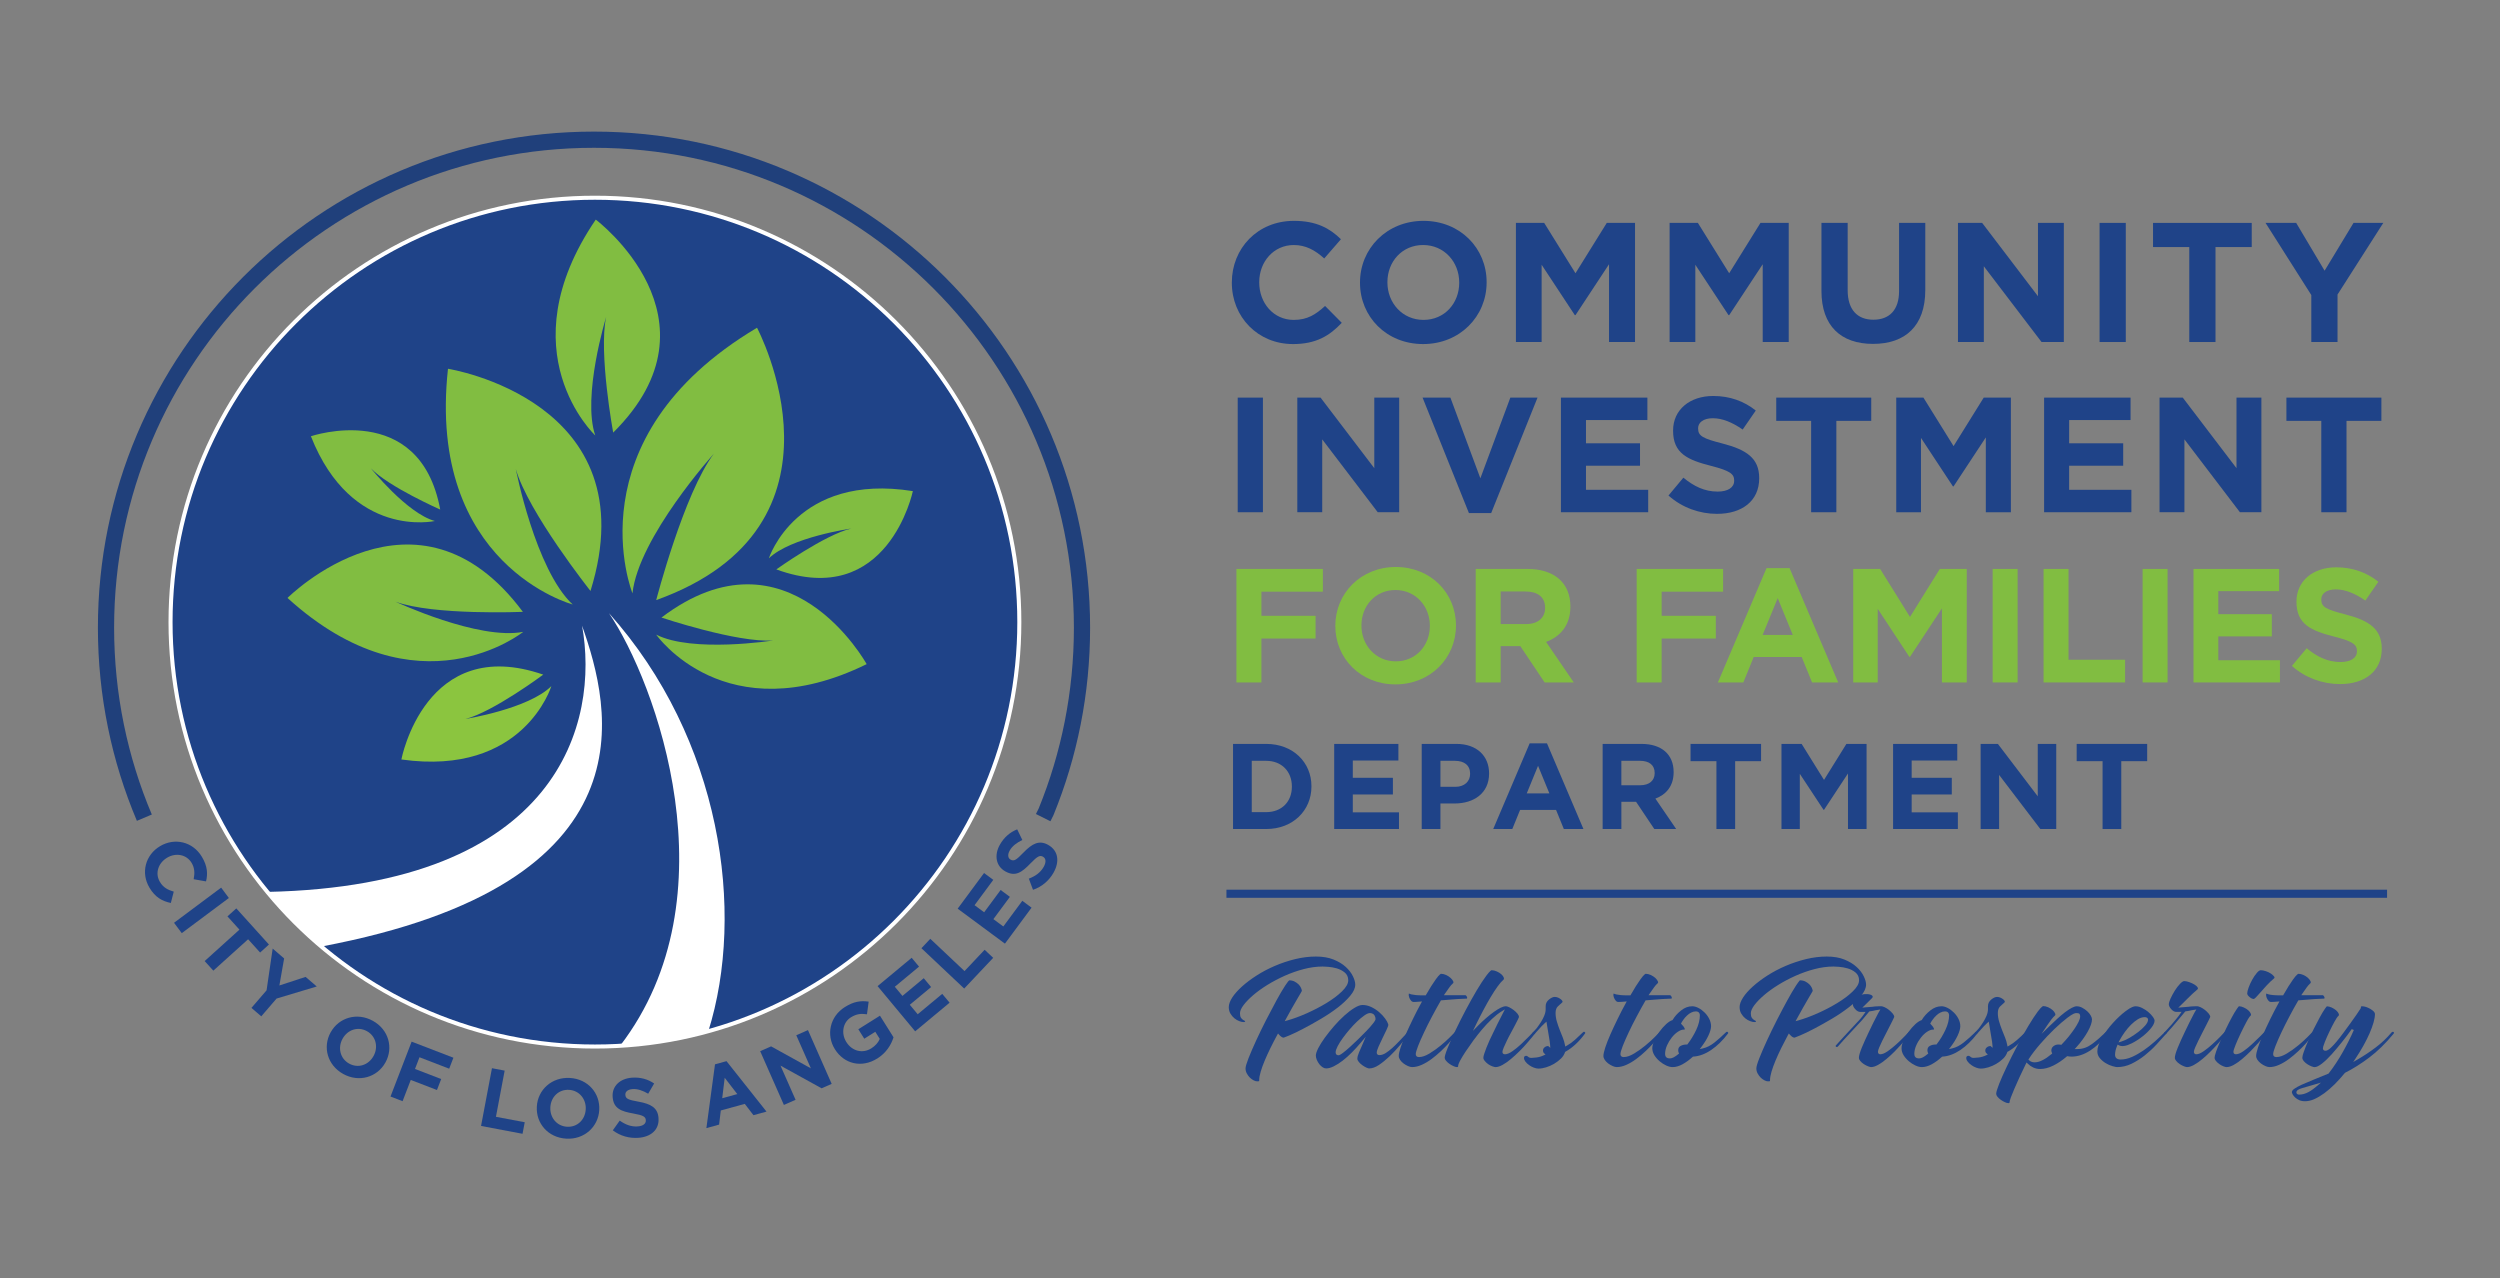 <?xml version="1.0" encoding="UTF-8"?>
<svg id="Original_Logo" xmlns="http://www.w3.org/2000/svg" width="176" height="90" viewBox="0 0 176 90">
  <rect x="0" y="0" width="176" height="90" fill="#808080" stroke="none"/>
  <defs>
    <style>
      .cls-1 {
        fill: #8bc53f;
      }

      .cls-2 {
        fill: #fff;
      }

      .cls-3 {
        stroke: #fff;
        stroke-width: .285px;
      }

      .cls-3, .cls-4 {
        fill: #1f4388;
      }

      .cls-3, .cls-5, .cls-6 {
        stroke-miterlimit: 10;
      }

      .cls-7 {
        fill: #81bd41;
      }

      .cls-5 {
        stroke: #1f4388;
        stroke-width: .571px;
      }

      .cls-5, .cls-6 {
        fill: none;
      }

      .cls-6 {
        stroke: #20407b;
        stroke-width: 1.141px;
      }
    </style>
  </defs>
  <path class="cls-4" d="M91.022,24.222c-2.467,0-4.301-1.905-4.301-4.313v-.024c0-2.384,1.797-4.337,4.373-4.337,1.581,0,2.528.527,3.307,1.294l-1.175,1.354c-.646-.587-1.306-.946-2.144-.946-1.414,0-2.432,1.174-2.432,2.612v.024c0,1.438.994,2.636,2.432,2.636.958,0,1.546-.383,2.204-.982l1.174,1.186c-.863.922-1.821,1.497-3.439,1.497Z"/>
  <path class="cls-4" d="M100.189,24.222c-2.588,0-4.445-1.929-4.445-4.313v-.024c0-2.384,1.882-4.337,4.469-4.337s4.445,1.929,4.445,4.313v.024c0,2.384-1.881,4.337-4.469,4.337ZM102.729,19.885c0-1.438-1.054-2.636-2.54-2.636s-2.515,1.174-2.515,2.612v.024c0,1.438,1.054,2.636,2.54,2.636s2.515-1.174,2.515-2.612v-.024Z"/>
  <path class="cls-4" d="M113.275,24.078v-5.475l-2.36,3.582h-.048l-2.336-3.546v5.439h-1.81v-8.387h1.989l2.204,3.546,2.204-3.546h1.988v8.387h-1.832Z"/>
  <path class="cls-4" d="M124.095,24.078v-5.475l-2.36,3.582h-.048l-2.336-3.546v5.439h-1.81v-8.387h1.989l2.204,3.546,2.204-3.546h1.988v8.387h-1.832Z"/>
  <path class="cls-4" d="M131.86,24.21c-2.252,0-3.63-1.258-3.63-3.726v-4.792h1.846v4.744c0,1.366.682,2.072,1.809,2.072s1.809-.683,1.809-2.013v-4.804h1.846v4.733c0,2.54-1.427,3.786-3.679,3.786Z"/>
  <path class="cls-4" d="M143.724,24.078l-4.062-5.331v5.331h-1.821v-8.387h1.702l3.93,5.164v-5.164h1.821v8.387h-1.569Z"/>
  <path class="cls-4" d="M147.81,24.078v-8.387h1.846v8.387h-1.846Z"/>
  <path class="cls-4" d="M155.971,17.393v6.685h-1.846v-6.685h-2.552v-1.701h6.949v1.701h-2.551Z"/>
  <path class="cls-4" d="M164.562,20.735v3.343h-1.846v-3.307l-3.223-5.08h2.157l2.002,3.366,2.036-3.366h2.096l-3.222,5.044Z"/>
  <path class="cls-4" d="M87.135,36.061v-8.069h1.775v8.069h-1.775Z"/>
  <path class="cls-4" d="M96.992,36.061l-3.908-5.13v5.13h-1.753v-8.069h1.637l3.782,4.968v-4.968h1.752v8.069h-1.51Z"/>
  <path class="cls-4" d="M104.979,36.118h-1.568l-3.262-8.127h1.959l2.11,5.683,2.11-5.683h1.914l-3.262,8.127Z"/>
  <path class="cls-4" d="M109.889,36.061v-8.069h6.087v1.579h-4.323v1.637h3.804v1.579h-3.804v1.695h4.38v1.579h-6.144Z"/>
  <path class="cls-4" d="M120.885,36.176c-1.221,0-2.455-.427-3.424-1.291l1.049-1.257c.727.6,1.488.98,2.41.98.727,0,1.165-.288,1.165-.761v-.023c0-.45-.276-.68-1.625-1.026-1.626-.415-2.675-.864-2.675-2.466v-.023c0-1.464,1.176-2.432,2.824-2.432,1.176,0,2.179.369,2.997,1.026l-.922,1.337c-.714-.496-1.418-.796-2.099-.796s-1.038.312-1.038.703v.023c0,.531.347.703,1.741,1.06,1.637.426,2.56,1.015,2.56,2.421v.022c0,1.603-1.223,2.502-2.963,2.502Z"/>
  <path class="cls-4" d="M129.279,29.629v6.432h-1.775v-6.432h-2.456v-1.637h6.687v1.637h-2.455Z"/>
  <path class="cls-4" d="M139.802,36.061v-5.268l-2.271,3.447h-.046l-2.248-3.412v5.234h-1.741v-8.069h1.914l2.121,3.413,2.122-3.413h1.914v8.069h-1.764Z"/>
  <path class="cls-4" d="M143.905,36.061v-8.069h6.086v1.579h-4.323v1.637h3.805v1.579h-3.805v1.695h4.381v1.579h-6.144Z"/>
  <path class="cls-4" d="M157.69,36.061l-3.907-5.13v5.13h-1.752v-8.069h1.636l3.782,4.968v-4.968h1.752v8.069h-1.51Z"/>
  <path class="cls-4" d="M165.194,29.629v6.432h-1.775v-6.432h-2.455v-1.637h6.686v1.637h-2.455Z"/>
  <g>
    <path class="cls-7" d="M88.803,41.652v1.701h3.813v1.598h-3.813v3.093h-1.758v-7.99h6.085v1.598h-4.327Z"/>
    <path class="cls-7" d="M98.241,48.181c-2.465,0-4.234-1.838-4.234-4.11v-.022c0-2.272,1.792-4.133,4.258-4.133s4.235,1.838,4.235,4.109v.023c0,2.271-1.792,4.132-4.258,4.132ZM100.662,44.049c0-1.37-1.005-2.512-2.421-2.512s-2.396,1.118-2.396,2.488v.023c0,1.37,1.004,2.511,2.42,2.511s2.397-1.119,2.397-2.489v-.022Z"/>
    <path class="cls-7" d="M108.742,48.044l-1.713-2.557h-1.381v2.557h-1.758v-7.99h3.652c1.884,0,3.014.993,3.014,2.637v.023c0,1.29-.697,2.1-1.712,2.477l1.951,2.854h-2.054ZM108.775,42.782c0-.753-.525-1.141-1.381-1.141h-1.746v2.294h1.781c.856,0,1.346-.456,1.346-1.13v-.022Z"/>
    <path class="cls-7" d="M116.98,41.652v1.701h3.813v1.598h-3.813v3.093h-1.758v-7.99h6.084v1.598h-4.327Z"/>
    <path class="cls-7" d="M127.57,48.044l-.73-1.792h-3.379l-.73,1.792h-1.792l3.424-8.047h1.622l3.424,8.047h-1.838ZM125.151,42.108l-1.062,2.591h2.123l-1.061-2.591Z"/>
    <path class="cls-7" d="M136.712,48.044v-5.216l-2.249,3.413h-.046l-2.226-3.379v5.182h-1.724v-7.99h1.895l2.101,3.379,2.1-3.379h1.896v7.99h-1.746Z"/>
    <path class="cls-7" d="M140.283,48.044v-7.99h1.758v7.99h-1.758Z"/>
    <path class="cls-7" d="M143.866,48.044v-7.99h1.758v6.392h3.984v1.598h-5.742Z"/>
    <path class="cls-7" d="M150.839,48.044v-7.99h1.759v7.99h-1.759Z"/>
    <path class="cls-7" d="M154.423,48.044v-7.99h6.026v1.564h-4.28v1.621h3.767v1.564h-3.767v1.677h4.338v1.564h-6.084Z"/>
    <path class="cls-7" d="M164.74,48.158c-1.209,0-2.431-.422-3.39-1.278l1.04-1.244c.719.594,1.472.97,2.385.97.719,0,1.154-.285,1.154-.753v-.023c0-.445-.274-.674-1.61-1.016-1.609-.411-2.648-.856-2.648-2.443v-.022c0-1.45,1.165-2.409,2.797-2.409,1.163,0,2.157.365,2.968,1.016l-.914,1.324c-.708-.49-1.404-.787-2.077-.787s-1.028.308-1.028.696v.023c0,.525.343.696,1.724,1.05,1.62.422,2.534,1.004,2.534,2.397v.022c0,1.587-1.21,2.478-2.934,2.478Z"/>
  </g>
  <path class="cls-4" d="M89.142,58.363h-2.337v-5.992h2.337c1.883,0,3.184,1.293,3.184,2.979v.017c0,1.686-1.301,2.996-3.184,2.996ZM90.948,55.367c0-1.061-.727-1.805-1.805-1.805h-1.019v3.612h1.019c1.078,0,1.805-.727,1.805-1.789v-.017Z"/>
  <path class="cls-4" d="M93.927,58.363v-5.992h4.52v1.172h-3.21v1.216h2.824v1.172h-2.824v1.258h3.252v1.172h-4.562Z"/>
  <path class="cls-4" d="M102.409,56.565h-1.002v1.798h-1.318v-5.992h2.449c1.429,0,2.294.848,2.294,2.072v.017c0,1.386-1.079,2.105-2.422,2.105ZM103.496,54.469c0-.591-.411-.907-1.07-.907h-1.019v1.831h1.044c.659,0,1.044-.393,1.044-.907v-.017Z"/>
  <path class="cls-4" d="M110.094,58.363l-.547-1.344h-2.533l-.548,1.344h-1.343l2.567-6.034h1.216l2.568,6.034h-1.379ZM108.279,53.912l-.796,1.943h1.593l-.797-1.943Z"/>
  <path class="cls-4" d="M116.463,58.363l-1.284-1.917h-1.035v1.917h-1.318v-5.992h2.738c1.412,0,2.26.744,2.26,1.977v.017c0,.967-.523,1.575-1.284,1.857l1.463,2.14h-1.54ZM116.489,54.417c0-.565-.395-.856-1.035-.856h-1.31v1.72h1.335c.642,0,1.01-.342,1.01-.847v-.017Z"/>
  <path class="cls-4" d="M122.155,53.587v4.776h-1.318v-4.776h-1.823v-1.216h4.965v1.216h-1.823Z"/>
  <path class="cls-4" d="M130.098,58.363v-3.911l-1.686,2.559h-.035l-1.67-2.533v3.886h-1.292v-5.992h1.421l1.575,2.534,1.575-2.534h1.421v5.992h-1.31Z"/>
  <path class="cls-4" d="M133.273,58.363v-5.992h4.519v1.172h-3.21v1.216h2.824v1.172h-2.824v1.258h3.252v1.172h-4.562Z"/>
  <path class="cls-4" d="M143.639,58.363l-2.902-3.809v3.809h-1.301v-5.992h1.215l2.807,3.689v-3.689h1.302v5.992h-1.121Z"/>
  <path class="cls-4" d="M149.338,53.587v4.776h-1.317v-4.776h-1.823v-1.216h4.964v1.216h-1.823Z"/>
  <path class="cls-6" d="M10.163,57.565c-1.739-4.113-2.7-8.631-2.7-13.375,0-18.974,15.381-34.355,34.355-34.355s34.355,15.381,34.355,34.355c0,4.585-.898,8.962-2.529,12.962l-.204.409"/>
  <g>
    <path class="cls-4" d="M10.522,62.492c-.626-1.046-.284-2.305.736-2.916l.01-.007c1.01-.604,2.293-.338,2.947.753.401.67.418,1.205.29,1.729l-.871-.154c.084-.423.07-.794-.143-1.148-.359-.599-1.114-.733-1.724-.368l-.01.007c-.609.364-.864,1.089-.5,1.698.243.406.554.558.975.685l-.205.799c-.61-.131-1.096-.392-1.506-1.077Z"/>
    <path class="cls-4" d="M12.252,64.964l3.316-2.475.544.73-3.316,2.474-.544-.729Z"/>
    <path class="cls-4" d="M17.467,66.124l-2.449,2.21-.61-.675,2.449-2.211-.844-.935.623-.562,2.298,2.545-.623.562-.844-.934Z"/>
    <path class="cls-4" d="M19.469,70.3l-1.076,1.25-.691-.594,1.065-1.237.429-2.939.807.694-.335,1.904,1.846-.605.785.675-2.83.85Z"/>
    <path class="cls-4" d="M24.161,75.606c-1.117-.62-1.456-1.898-.884-2.928l.006-.01c.572-1.029,1.852-1.421,2.969-.8,1.117.62,1.456,1.898.884,2.928l-.006.01c-.572,1.029-1.852,1.421-2.969.8ZM26.298,74.343c.345-.621.177-1.391-.464-1.747-.641-.356-1.368-.096-1.713.524l-.006.01c-.345.621-.177,1.391.464,1.747.641.356,1.368.096,1.713-.524l.006-.01Z"/>
    <path class="cls-4" d="M29.532,74.433l-.316.822,1.844.71-.298.772-1.844-.709-.576,1.496-.85-.328,1.487-3.864,2.942,1.132-.298.773-2.092-.806Z"/>
    <path class="cls-4" d="M33.866,79.268l.768-4.066.894.169-.614,3.252,2.027.383-.154.813-2.921-.552Z"/>
    <path class="cls-4" d="M39.861,80.161c-1.275-.074-2.135-1.077-2.068-2.251v-.012c.068-1.175,1.05-2.084,2.326-2.01,1.275.073,2.135,1.076,2.068,2.251v.012c-.068,1.175-1.05,2.084-2.325,2.011ZM41.236,78.096c.041-.709-.445-1.328-1.177-1.371-.732-.042-1.273.507-1.314,1.216v.011c-.042.709.444,1.329,1.176,1.371.732.042,1.273-.507,1.314-1.215v-.012Z"/>
    <path class="cls-4" d="M44.941,80.102c-.625.047-1.272-.123-1.8-.528l.488-.683c.394.278.798.444,1.27.409.371-.028.584-.193.566-.434v-.012c-.018-.23-.169-.338-.872-.462-.847-.149-1.401-.339-1.463-1.158v-.012c-.057-.748.507-1.288,1.35-1.352.601-.046,1.128.104,1.572.409l-.42.719c-.385-.226-.756-.352-1.104-.325-.348.026-.519.199-.503.399v.012c.021.271.205.346.932.475.853.155,1.348.42,1.402,1.14v.012c.063.819-.527,1.326-1.418,1.393Z"/>
    <path class="cls-4" d="M53.043,78.508l-.611-.795-1.688.464-.119.996-.895.246.606-4.491.81-.223,2.816,3.551-.918.252ZM51.019,75.875l-.175,1.44,1.061-.291-.886-1.148Z"/>
    <path class="cls-4" d="M57.841,76.617l-2.895-1.598,1.062,2.406-.822.363-1.67-3.785.768-.339,2.802,1.548-1.028-2.33.822-.363,1.67,3.785-.708.313Z"/>
    <path class="cls-4" d="M61.756,74.52c-1.091.685-2.323.39-2.974-.646l-.006-.01c-.626-.996-.362-2.3.7-2.966.631-.396,1.118-.465,1.678-.383l-.118.89c-.412-.056-.734-.035-1.139.22-.561.352-.695,1.128-.321,1.724l.006.01c.402.641,1.138.835,1.759.445.28-.176.486-.403.594-.666l-.314-.5-.776.487-.418-.665,1.522-.956.956,1.522c-.169.532-.507,1.093-1.148,1.496Z"/>
    <path class="cls-4" d="M64.427,72.605l-2.645-3.182,2.4-1.995.518.623-1.705,1.417.537.645,1.5-1.247.518.623-1.5,1.247.556.668,1.727-1.436.518.623-2.423,2.014Z"/>
    <path class="cls-4" d="M67.879,69.594l-3.011-2.84.625-.662,2.409,2.272,1.416-1.501.602.568-2.041,2.164Z"/>
    <path class="cls-4" d="M70.748,66.433l-3.328-2.462,1.857-2.51.651.481-1.319,1.783.675.499,1.161-1.569.651.483-1.161,1.569.699.517,1.337-1.807.651.482-1.875,2.534Z"/>
    <path class="cls-4" d="M74.167,61.442c-.309.546-.812.989-1.443,1.201l-.295-.786c.451-.173.814-.416,1.047-.828.184-.324.166-.592-.045-.712l-.01-.006c-.201-.114-.374-.049-.869.466-.597.621-1.063.975-1.778.569l-.01-.006c-.653-.37-.788-1.14-.371-1.876.298-.524.716-.879,1.217-1.078l.363.75c-.402.194-.714.431-.886.736-.172.303-.124.542.051.641l.01.006c.237.134.402.023.914-.508.605-.623,1.1-.886,1.728-.531l.01.006c.715.406.807,1.179.367,1.955Z"/>
  </g>
  <path class="cls-3" d="M71.761,43.797c0,16.502-13.378,29.879-29.877,29.879s-29.878-13.377-29.878-29.879,13.376-29.877,29.878-29.877,29.877,13.377,29.877,29.877Z"/>
  <path class="cls-2" d="M40.976,44.044c1.223,6.727-1.498,18.312-22.158,18.746,0,0,1.48,2.005,3.802,3.846,23.624-4.439,20.394-16.834,18.355-22.592Z"/>
  <path class="cls-2" d="M42.871,43.167c3.298,4.853,8.835,19.958.782,30.457,0,0,3.325-.113,6.207-1.003,2.643-8.404.92-20.626-6.989-29.454Z"/>
  <g>
    <path class="cls-7" d="M44.526,41.77s-4.379-10.866,8.768-18.697c0,0,7.444,13.953-7.097,19.174,0,0,1.953-7.53,4.063-10.312,0,0-5.312,5.896-5.734,9.835Z"/>
    <path class="cls-7" d="M46.194,44.676s4.863,6.96,14.819,2.08c0,0-5.524-10.04-14.446-3.28,0,0,5.341,1.791,7.867,1.613,0,0-5.684.89-8.239-.412Z"/>
    <path class="cls-7" d="M36.836,44.483s-7.404,5.973-16.596-2.387c0,0,9.079-9.082,16.571.979,0,0-6.31.263-8.969-.717,0,0,5.834,2.731,8.994,2.125Z"/>
    <path class="cls-7" d="M40.312,42.555s-10.284-2.764-8.774-16.593c0,0,14.2,2.23,10.033,15.642,0,0-4.394-5.54-5.26-8.591,0,0,1.375,7.083,4.002,9.541Z"/>
    <path class="cls-7" d="M54.126,39.308s1.95-6.041,10.139-4.733c0,0-1.747,8.389-9.612,5.511,0,0,3.43-2.452,5.273-2.878,0,0-4.257.609-5.8,2.1Z"/>
    <path class="cls-7" d="M30.614,36.679s-5.85,1.32-8.727-5.967c0,0,7.662-2.613,9.105,5.161,0,0-3.644-1.606-4.877-2.9,0,0,2.542,3.17,4.499,3.706Z"/>
    <path class="cls-7" d="M41.907,30.658s-6.301-5.889.035-15.199c0,0,9.304,6.992,1.226,14.996,0,0-1.035-5.629-.495-8.141,0,0-1.71,5.588-.766,8.345Z"/>
  </g>
  <path class="cls-1" d="M38.816,48.301s-1.935,6.382-10.559,5.166c0,0,1.677-8.847,9.988-5.973,0,0-3.553,2.641-5.48,3.123,0,0,4.459-.72,6.051-2.316Z"/>
  <line class="cls-5" x1="86.342" y1="62.92" x2="168.049" y2="62.92"/>
  <g>
    <path class="cls-4" d="M90.759,69.018c-.022.014-.096.082-.285.372-.176.269-.381.619-.611,1.039-.233.428-.479.894-.731,1.384-.252.495-.49.983-.705,1.451-.214.466-.393.883-.533,1.238-.138.352-.208.594-.208.717,0,.121.029.24.087.348.059.111.131.211.215.294.083.081.173.147.27.196.091.046.171.069.239.069.107,0,.137-.011.142-.013h0s.01-.023.01-.087c0-.156.036-.352.106-.586.067-.228.16-.486.277-.765.116-.279.251-.576.402-.883.152-.308.313-.62.48-.927l.059-.107.085.095c.057.065.115.115.172.152.048.029.095.045.138.045.006-.002.075-.02.419-.164.266-.111.591-.269.966-.467.377-.196.786-.425,1.216-.678.427-.25.829-.519,1.195-.799.359-.275.661-.561.899-.847.231-.277.347-.539.347-.778,0-.167-.056-.366-.167-.594-.11-.228-.28-.448-.504-.653-.222-.204-.508-.378-.855-.518-.343-.14-.759-.212-1.237-.212-.481,0-.976.061-1.47.182-.495.121-.976.283-1.431.478-.454.195-.884.421-1.276.673-.394.252-.742.514-1.035.778-.293.264-.524.525-.688.778-.159.249-.241.474-.241.673,0,.173.039.327.117.457.079.133.174.244.281.33.108.087.222.154.338.198.115.045.214.066.295.066.12,0,.12-.031.12-.048,0-.025-.008-.028-.012-.03-.039-.019-.085-.046-.137-.079-.055-.036-.104-.087-.148-.154-.043-.069-.065-.168-.065-.304,0-.165.084-.358.257-.586.165-.218.394-.454.679-.699.285-.243.622-.486,1.001-.72.377-.233.785-.448,1.214-.64.429-.191.876-.349,1.327-.467.456-.121.908-.182,1.344-.182.068,0,.197.006.386.02.193.013.393.05.602.109.21.06.398.157.557.286.171.136.254.322.254.554,0,.238-.148.497-.453.791-.291.281-.659.555-1.091.817-.435.262-.9.504-1.386.719-.49.217-.947.384-1.357.499l-.183.051.08-.147c.147-.274.289-.531.425-.768.137-.237.257-.446.362-.629.105-.179.189-.323.252-.429.071-.12.086-.149.088-.156-.002-.045-.022-.123-.06-.211-.039-.088-.097-.173-.174-.25-.078-.076-.174-.146-.286-.203-.104-.054-.228-.08-.374-.081Z"/>
    <path class="cls-4" d="M100.111,70.501l-.062.113c-.198.361-.393.738-.578,1.121-.189.389-.362.757-.51,1.093-.15.341-.272.652-.36.918-.086.268-.129.466-.129.59,0,.094.031.186.091.275.062.094.144.178.242.254.099.074.206.136.32.187.108.047.203.071.285.071.215,0,.441-.052.675-.157.238-.106.473-.245.699-.413.227-.171.448-.354.653-.548.207-.197.392-.385.546-.557.155-.175.285-.327.39-.453.05-.061.154-.189.167-.21.056-.067.038-.097.031-.109-.022-.037-.046-.04-.067-.04-.036,0-.066.013-.091.04-.041.043-.155.159-.339.344-.183.184-.401.382-.651.586-.245.204-.508.39-.779.555-.285.173-.529.257-.749.257-.14,0-.226-.075-.226-.202,0-.107.054-.293.162-.571.106-.269.243-.586.412-.942.166-.359.358-.74.566-1.132.208-.393.415-.767.614-1.112l.021-.035.045-.003c.417-.037.778-.066,1.103-.087.344-.022.566-.033.682-.033.02-.031.019-.065.006-.101-.013-.039-.033-.075-.064-.107-.026-.029-.05-.033-.067-.033h-1.498l.072-.105c.116-.168.218-.314.309-.438.091-.126.176-.224.255-.29.027-.022.053-.059.02-.139-.032-.079-.094-.158-.181-.238-.087-.083-.196-.154-.323-.212-.125-.055-.24-.083-.353-.083-.009.001-.106.017-.374.395-.202.282-.431.646-.682,1.084l-.021.039h-.164c-.228,0-.403-.007-.537-.02-.136-.014-.24-.03-.312-.048-.08-.021-.129-.038-.162-.055-.004-.001-.008-.003-.011-.004-.002.009-.008.023-.011.046-.008.065.001.139.03.223.029.085.074.164.136.235.053.061.113.089.192.089.039,0,.095-.002.167-.007.072-.002.16-.01.264-.019l.146-.013Z"/>
    <path class="cls-4" d="M105.947,71.057l-.125.242c-.27.516-.495.97-.692,1.385-.094.186-.184.371-.265.554-.087.191-.158.36-.22.518-.062.163-.115.306-.156.432-.04.12-.06.214-.06.279,0,.074.031.148.095.223.069.085.152.159.244.226.094.064.191.116.294.154.123.045.189.054.226.054.139,0,.304-.052.488-.154.195-.108.395-.247.592-.415.202-.169.406-.355.601-.549.195-.195.373-.383.523-.558.15-.174.279-.327.383-.453.138-.169.164-.204.168-.211.055-.066.037-.096.03-.108-.016-.028-.04-.04-.081-.04-.012,0-.042.012-.081.046-.037.038-.136.142-.294.305-.154.16-.327.33-.528.517-.197.184-.399.348-.597.489-.217.154-.396.228-.543.228-.087,0-.178-.043-.178-.164,0-.062.029-.163.09-.308.059-.137.131-.294.215-.471.085-.177.179-.363.285-.552.105-.19.198-.364.281-.526.084-.163.155-.302.213-.416.072-.146.079-.181.079-.185,0-.072-.035-.152-.103-.237-.077-.09-.166-.178-.271-.257s-.211-.145-.315-.196c-.119-.058-.193-.069-.233-.069-.1,0-.222.033-.359.101-.146.072-.308.173-.481.296-.173.124-.36.272-.553.439-.19.163-.381.343-.571.536l-.356.366.214-.437c.163-.334.337-.677.519-1.019.178-.337.353-.649.519-.927.174-.292.333-.535.484-.744.158-.218.292-.374.412-.476.027-.021.056-.06.027-.149-.028-.08-.084-.157-.168-.234-.087-.077-.197-.146-.327-.204-.124-.056-.246-.085-.368-.085-.007.002-.097.023-.361.377-.199.267-.43.616-.68,1.038-.247.417-.509.885-.777,1.39-.263.497-.508.986-.729,1.451-.221.461-.401.87-.541,1.218-.173.426-.209.611-.209.69,0,.065.03.134.088.205.065.077.143.152.236.216.095.067.196.125.3.171.095.042.175.065.235.065s.089-.013.089-.088c0-.047.017-.137.148-.387.097-.178.225-.39.381-.625.163-.244.343-.503.537-.769.201-.274.412-.544.632-.802.22-.261.449-.503.682-.72.233-.217.453-.391.658-.518l.252-.157Z"/>
    <path class="cls-4" d="M107.441,74.327c-.031,0-.066.012-.105.038-.01.008-.047.032-.047.116s.033.167.098.253c.067.09.156.174.259.247.103.075.218.136.34.181.119.046.227.067.32.067.167,0,.348-.03.537-.088.191-.058.381-.143.564-.249.179-.106.342-.231.486-.371.136-.136.233-.284.281-.441l.009-.026.026-.014c.502-.283.958-.708,1.36-1.259.051-.059.031-.087.021-.099-.026-.039-.054-.045-.076-.045-.016,0-.042.004-.075.039-.197.193-.387.369-.563.527-.188.166-.38.304-.573.413l-.11.061-.02-.109c-.032-.174-.084-.35-.153-.524-.075-.181-.149-.366-.222-.556-.076-.193-.142-.388-.197-.578-.06-.198-.089-.399-.089-.598,0-.212.059-.373.179-.478.104-.092.197-.177.281-.256.033-.028.042-.051.03-.082-.018-.047-.051-.092-.105-.137-.057-.047-.127-.09-.208-.127-.077-.032-.154-.049-.235-.049-.124,0-.262.064-.411.189-.154.128-.228.28-.228.466v.211c0,.139-.032.291-.098.452-.065.157-.139.304-.226.439-.094.15-.202.304-.317.455l-.256.281c-.046.055-.027.08-.019.094.028.039.055.045.078.045.017,0,.041-.006.076-.04l.282-.314c.137-.159.276-.304.415-.429l.121-.11.023.149c.05.335.1.639.149.896.047.263.077.464.086.614l.013.186-.156-.132c-.091.008-.177.037-.252.099-.072.061-.107.135-.107.221,0,.088.032.158.099.214l.078.065-.095.047c-.186.091-.377.149-.566.167-.183.019-.293.028-.34.028-.072,0-.129-.014-.172-.042-.027-.019-.053-.038-.077-.058-.017-.014-.035-.026-.055-.036-.012-.007-.033-.01-.059-.01Z"/>
    <path class="cls-4" d="M114.521,70.501l-.062.113c-.198.361-.395.738-.58,1.121-.189.389-.362.757-.51,1.093-.15.341-.272.652-.359.918-.087.268-.129.466-.129.59,0,.094.03.186.09.275.064.094.145.178.242.254.099.074.207.136.32.187.107.047.204.071.285.071.216,0,.442-.052.676-.157.237-.106.471-.245.698-.413.228-.171.45-.354.652-.548.21-.197.393-.385.547-.557.156-.175.285-.327.391-.453.05-.061.153-.189.166-.21.056-.067.038-.097.031-.109-.021-.037-.046-.04-.066-.04-.037,0-.066.013-.092.04-.041.043-.154.159-.338.344-.183.184-.402.382-.65.586s-.51.39-.78.555c-.286.173-.531.257-.75.257-.14,0-.224-.075-.224-.202,0-.107.05-.293.159-.571.106-.269.243-.586.411-.942.168-.359.359-.74.568-1.132.207-.393.415-.767.614-1.112l.02-.035.047-.003c.417-.037.776-.066,1.101-.087.344-.022.567-.033.683-.033.02-.031.018-.065.006-.101-.013-.039-.035-.075-.064-.107-.027-.029-.05-.033-.067-.033h-1.498l.072-.105c.117-.168.218-.314.308-.438.092-.126.177-.224.255-.29.027-.022.053-.059.02-.139-.032-.079-.094-.158-.179-.238-.088-.083-.197-.154-.324-.212-.124-.055-.24-.083-.353-.083-.009.001-.105.017-.374.395-.201.282-.431.646-.68,1.084l-.023.039h-.163c-.227,0-.403-.007-.537-.02-.137-.014-.24-.03-.313-.048-.08-.021-.129-.038-.16-.055-.004-.001-.008-.003-.011-.004-.002.009-.008.023-.012.046-.008.065.001.139.031.223.028.085.072.164.135.235.053.061.114.089.192.089.04,0,.096-.002.167-.007.072-.002.16-.01.265-.019l.146-.013Z"/>
    <path class="cls-4" d="M119.13,70.841c-.271,0-.531.097-.776.291-.253.199-.454.421-.595.661l-.014.023-.031.01c-.124.041-.266.134-.424.279-.165.152-.32.328-.462.524-.143.198-.264.406-.363.616-.095.206-.143.391-.143.549,0,.172.049.339.147.496.101.16.225.302.372.425.145.124.302.223.466.299.16.072.31.11.441.11.223,0,.455-.066.691-.194.245-.133.489-.309.723-.524l.022-.02.033-.002c.409-.026.831-.182,1.25-.466.424-.289.818-.671,1.168-1.139.045-.051.036-.078.021-.098-.025-.039-.054-.045-.075-.045-.016,0-.042.004-.076.039-.276.269-.546.508-.801.714-.267.215-.546.356-.83.421l-.212.046.118-.154c.205-.268.372-.537.496-.806.121-.263.183-.483.183-.648,0-.175-.042-.348-.127-.515-.085-.169-.195-.321-.325-.449-.13-.131-.276-.241-.436-.323-.153-.08-.303-.121-.442-.121ZM117.574,74.512c-.134,0-.23-.032-.282-.097-.047-.055-.07-.125-.07-.212,0-.202.048-.407.138-.612.091-.203.203-.387.332-.549.128-.163.269-.298.418-.398.156-.108.303-.162.438-.162.049,0,.06-.01.06-.01.001-.003.006-.02-.007-.058-.033-.095-.11-.202-.228-.316l-.033-.035.021-.04c.045-.084.101-.173.172-.267.069-.095.148-.186.235-.266.089-.085.187-.155.288-.205.107-.056.216-.084.327-.084.127,0,.193.049.227.09.041.052.061.111.061.178,0,.324-.087.672-.257,1.036-.169.359-.373.695-.605.996l-.025.032h-.047c-.159,0-.303.033-.425.101-.113.061-.167.164-.167.317,0,.052.014.11.041.174l.019.041-.037.032c-.249.211-.444.312-.594.312Z"/>
    <path class="cls-4" d="M126.706,69.017c.011.003-.057.047-.271.373-.178.272-.382.622-.61,1.039-.227.413-.473.88-.732,1.384-.253.496-.49.985-.704,1.451-.221.479-.395.884-.534,1.238-.139.352-.208.594-.208.717,0,.121.029.238.088.349.059.111.132.21.214.293.084.082.174.147.271.196.09.046.172.069.24.069.108,0,.137-.011.139-.013h0s.011-.023.011-.087c0-.155.037-.352.106-.585.068-.231.162-.489.277-.766.115-.276.251-.573.402-.883.154-.31.315-.623.479-.927l.06-.107.085.095c.059.065.116.115.173.152.048.029.092.045.138.045.004-.002.075-.02.417-.164.269-.113.594-.269.969-.467.372-.194.781-.424,1.215-.678.43-.252.831-.522,1.192-.799.361-.275.663-.561.901-.847.231-.277.348-.539.348-.778,0-.167-.056-.366-.167-.594-.11-.228-.279-.448-.504-.653-.222-.204-.509-.378-.855-.518-.342-.14-.758-.212-1.236-.212-.481,0-.975.061-1.47.182-.496.123-.977.283-1.431.478-.455.196-.885.422-1.277.673-.395.253-.743.516-1.034.778-.293.263-.525.525-.688.778-.159.249-.241.474-.241.673,0,.173.038.327.117.457.079.134.174.244.281.33.108.088.223.154.34.198.114.045.212.066.294.066.119,0,.119-.031.119-.048,0-.025-.009-.029-.011-.03-.041-.019-.086-.046-.137-.079-.056-.037-.106-.087-.148-.154-.043-.07-.065-.168-.065-.304,0-.165.084-.358.256-.586.165-.218.396-.455.68-.699.285-.243.621-.485,1-.72.377-.233.785-.448,1.214-.64.43-.191.875-.349,1.328-.467.455-.121.908-.182,1.345-.182.066,0,.195.006.382.02.194.013.397.05.603.109.21.06.397.156.558.286.168.137.253.323.253.554,0,.238-.147.498-.453.791-.29.281-.659.555-1.092.817-.432.262-.899.504-1.384.719-.49.217-.948.384-1.357.499l-.183.051.08-.147c.146-.274.288-.531.425-.768.136-.237.256-.446.362-.629.105-.179.188-.323.253-.429.072-.126.086-.152.088-.156-.006-.046-.023-.123-.061-.211-.039-.088-.096-.173-.175-.25-.077-.077-.173-.146-.285-.203-.108-.056-.237-.083-.39-.083Z"/>
    <path class="cls-4" d="M130.559,70.306c-.144.144-.119.31-.119.398,0,.107.06.225.179.352.115.125.227.184.349.184h.367l-.074.107c-.086.127-.188.259-.304.395-.114.137-1.089,1.159-1.182,1.273l-.505.557c-.059.058-.043.082-.033.094.026.038.052.045.077.045.016,0,.042-.006.076-.04.145-.156.29-.32.437-.492.146-.172,1.152-1.229,1.279-1.38.124-.148.23-.274.312-.376.082-.1.136-.164.157-.19l.02-.026.036-.007c.174-.025.309-.05.396-.076.076-.01.132-.02.183-.028l.169-.029-.139.235c-.257.484-.488.948-.689,1.381-.178.37-.339.729-.479,1.067-.136.334-.206.576-.206.717,0,.074.031.148.094.223.067.083.15.155.243.216.093.062.193.115.298.158.123.049.191.059.225.059.138,0,.303-.052.487-.154.194-.108.395-.247.591-.415.203-.168.403-.353.594-.548.202-.208.373-.39.524-.559.156-.175.288-.327.391-.453.138-.169.164-.204.168-.211.054-.066.037-.096.031-.108-.023-.037-.047-.04-.067-.04-.037,0-.066.013-.091.039-.042.046-.143.148-.301.312-.152.159-.334.333-.536.518-.202.183-.406.347-.605.488-.217.154-.395.228-.543.228-.038,0-.162-.013-.162-.176,0-.064.029-.162.09-.308.06-.143.131-.299.214-.467.084-.173.176-.352.276-.542.098-.191.191-.369.274-.535l.212-.424c.074-.145.08-.178.08-.184,0-.062-.033-.138-.102-.224-.077-.091-.165-.179-.264-.259-.098-.078-.204-.144-.312-.195-.127-.058-.202-.069-.243-.069-.052,0-.137.002-.255.007-.117.003-.236.014-.359.032-.154.008-.317.022-.493.04l-.218.021.146-.139c.157-.149.335-.329.539-.533.277-.276-.712-.484-1.232.037Z"/>
    <path class="cls-4" d="M136.676,70.841c-.271,0-.532.097-.776.291-.253.199-.454.421-.597.661l-.013.023-.031.01c-.124.041-.265.134-.424.279-.165.152-.319.328-.461.524-.144.198-.264.406-.363.616-.095.206-.143.391-.143.549,0,.172.049.339.146.496.101.16.226.302.372.425.145.124.303.223.467.299.159.072.307.11.439.11.223,0,.457-.066.693-.194.244-.133.487-.309.721-.524l.025-.02.033-.002c.409-.026.83-.182,1.25-.466.423-.289.817-.671,1.168-1.139.042-.051.035-.078.021-.098-.027-.039-.053-.045-.076-.045-.018,0-.042.004-.077.039-.274.269-.545.508-.801.714-.265.215-.545.356-.83.421l-.21.046.118-.154c.205-.268.371-.537.496-.806.12-.263.182-.483.182-.648,0-.175-.042-.348-.126-.515-.087-.169-.195-.321-.327-.449-.129-.131-.275-.241-.435-.323-.154-.08-.303-.121-.442-.121ZM135.119,74.512c-.134,0-.228-.032-.281-.097-.047-.055-.07-.125-.07-.212,0-.202.047-.407.138-.612.09-.203.203-.387.332-.549.127-.163.268-.298.418-.398.155-.108.303-.162.437-.162.049,0,.059-.01.059-.01.002-.003.008-.02-.004-.058-.036-.095-.11-.202-.228-.316l-.033-.035.021-.04c.043-.084.1-.173.172-.267.069-.095.148-.186.235-.266.088-.085.185-.155.285-.205.107-.056.218-.084.328-.084.127,0,.193.049.227.09.04.052.062.111.062.178,0,.324-.087.672-.259,1.036-.169.359-.372.695-.606.996l-.025.032h-.046c-.161,0-.304.033-.426.101-.111.061-.165.164-.165.317,0,.052.014.11.042.174l.018.041-.038.032c-.249.211-.444.312-.594.312Z"/>
    <path class="cls-4" d="M138.577,74.327c-.032,0-.067.012-.104.038-.012.008-.048.032-.048.116s.031.167.098.253c.067.09.155.174.259.247.104.075.218.136.34.181.12.046.227.067.32.067.167,0,.349-.03.537-.088.191-.058.381-.143.562-.249.181-.106.346-.231.487-.371.138-.136.233-.284.281-.441l.009-.026.027-.014c.502-.283.96-.708,1.359-1.259.051-.059.032-.087.023-.099-.027-.039-.055-.045-.077-.045-.017,0-.042.004-.076.039-.196.193-.384.369-.563.527-.186.166-.379.304-.573.413l-.11.061-.019-.109c-.031-.174-.084-.35-.153-.524-.076-.181-.149-.366-.222-.556-.076-.193-.142-.388-.198-.578-.059-.198-.089-.399-.089-.598,0-.212.061-.373.181-.478.105-.092.196-.177.281-.256.033-.028.041-.051.028-.082-.014-.047-.05-.092-.103-.137-.057-.047-.128-.09-.208-.127-.076-.032-.155-.049-.235-.049-.124,0-.262.064-.412.189-.152.128-.227.28-.227.466v.211c0,.139-.032.291-.097.452-.065.157-.143.304-.227.439-.095.15-.202.304-.318.455l-.256.281c-.045.055-.026.08-.018.094.029.039.055.045.077.045.018,0,.042-.006.077-.04l.281-.314c.138-.159.277-.304.413-.429l.123-.11.025.149c.051.335.099.639.148.896.049.263.077.464.087.614l.013.186-.157-.132c-.09.008-.177.037-.25.099-.075.061-.109.135-.109.221,0,.088.033.158.101.214l.077.065-.094.047c-.187.091-.379.149-.568.167-.181.019-.293.028-.339.028-.072,0-.132-.014-.172-.042-.028-.019-.054-.038-.077-.058-.017-.014-.035-.026-.056-.036-.011-.007-.031-.01-.058-.01Z"/>
    <path class="cls-4" d="M143.843,70.827s-.099.006-.376.376c-.203.271-.431.62-.68,1.038-.251.421-.513.89-.777,1.39-.271.513-.515,1-.729,1.452-.217.453-.399.865-.542,1.223-.138.349-.207.584-.207.699,0,.065.029.133.088.203.064.08.142.153.236.218.095.067.194.125.292.169.092.042.173.065.242.065.051,0,.088-.007.088-.088,0-.035.011-.105.09-.324.057-.153.137-.351.246-.604.105-.244.225-.514.362-.814.14-.308.288-.619.441-.925l.052-.108.088.088c.109.108.24.199.387.269.145.068.305.103.477.103.298,0,.611-.081.931-.241.328-.162.644-.377.944-.635l.032-.028.043.007c.05.009.095.016.136.019.039.004.082.007.132.007.429,0,.869-.144,1.308-.427.445-.289.854-.684,1.214-1.177.051-.059.031-.087.021-.099-.026-.039-.054-.045-.075-.045-.017,0-.043.004-.076.039-.33.321-.65.596-.955.822-.318.235-.654.353-.999.353h-.217l.104-.113c.33-.364.602-.737.808-1.104.204-.362.305-.656.305-.875,0-.067-.028-.156-.085-.26-.059-.107-.142-.211-.246-.305-.107-.097-.227-.182-.359-.252-.128-.068-.259-.101-.388-.101-.089,0-.204.036-.34.107-.147.078-.308.181-.477.31-.175.134-.357.289-.544.458-.191.174-.382.354-.573.541l-.541.528.405-.61c.211-.32.39-.547.529-.673.029-.023.058-.061.029-.143-.028-.078-.086-.158-.171-.238-.088-.081-.197-.152-.323-.21-.124-.056-.243-.084-.354-.084ZM143.245,74.789c-.171,0-.311-.054-.41-.159l-.036-.037.026-.04c.214-.33.485-.685.808-1.058.323-.372.655-.722.987-1.042.333-.319.643-.588.919-.798.391-.298.542-.335.631-.335.047,0,.096.004.146.014.127.027.127.173.127.227,0,.099-.037.22-.109.371-.069.143-.164.303-.28.477-.117.171-.252.356-.403.546-.153.188-.321.379-.502.565l-.035.039-.057-.016c-.007-.002-.043-.01-.146-.01-.136,0-.251.039-.351.119-.098.079-.146.177-.146.299,0,.053.013.111.042.174l.019.041-.039.032c-.214.181-.422.324-.621.427-.205.108-.4.163-.572.163Z"/>
    <path class="cls-4" d="M150.338,70.841c-.108,0-.314.057-.678.332-.303.227-.609.512-.908.841s-.562.684-.777,1.052c-.214.363-.322.683-.322.952,0,.179.058.338.173.475.12.143.259.26.413.352.154.094.313.164.474.21.196.057.291.069.333.069.35,0,.691-.079,1.012-.235.329-.161.644-.359.935-.592.293-.233.571-.489.825-.765.256-.275.486-.531.682-.757.05-.057.032-.087.024-.099-.022-.037-.046-.04-.066-.04-.01,0-.038,0-.076.04-.197.201-.426.418-.68.644-.254.225-.518.436-.787.621-.27.186-.544.343-.816.464-.279.124-.548.186-.802.186-.256,0-.398-.118-.398-.334,0-.193.05-.406.145-.632l.037-.084.088.048c.201.105.518.06.909-.14.262-.133.516-.295.757-.486.241-.188.447-.389.609-.595.158-.198.237-.372.237-.515,0-.045-.021-.128-.12-.266-.084-.118-.194-.234-.325-.344-.131-.109-.28-.206-.44-.285-.153-.077-.31-.116-.458-.116ZM149.141,73.388l.08-.152c.107-.196.228-.391.367-.582.138-.192.286-.366.441-.518.155-.153.313-.28.469-.376.167-.1.329-.152.483-.152.224,0,.242.136.242.177,0,.121-.067.257-.205.418-.128.149-.292.299-.483.447-.192.147-.397.284-.607.408-.213.126-.417.217-.601.273l-.186.056Z"/>
    <path class="cls-4" d="M154.622,71.068l-.139.235c-.255.484-.488.948-.689,1.381-.178.37-.339.729-.478,1.067-.138.334-.207.576-.207.717,0,.074.032.148.096.223.068.083.147.155.242.216.091.062.193.115.299.158.121.049.188.059.222.059.142,0,.304-.052.489-.154.195-.108.392-.247.592-.415.203-.168.4-.353.592-.548.203-.208.376-.39.525-.559.157-.175.288-.327.391-.453.137-.169.163-.204.166-.211.057-.066.039-.096.031-.108-.022-.037-.045-.04-.066-.04-.038,0-.066.013-.091.039-.042.046-.14.148-.299.312-.154.159-.334.333-.539.518-.199.183-.405.347-.604.488-.216.154-.393.228-.542.228-.038,0-.164-.013-.164-.176,0-.064.031-.162.093-.308.059-.143.131-.299.215-.467.082-.173.174-.352.274-.542.1-.191.191-.369.275-.535l.212-.424c.072-.145.079-.178.081-.184,0-.062-.036-.138-.104-.224-.076-.091-.165-.179-.265-.259-.098-.078-.203-.144-.312-.195-.127-.058-.202-.069-.243-.069-.052,0-.136.002-.255.007-.116.003-.237.014-.36.032-.154.008-.314.022-.49.04l-.22.021.148-.139c.156-.149.334-.327.539-.533.206-.21.428-.413.655-.605.049-.041.056-.081.024-.139-.04-.072-.115-.14-.217-.204-.11-.067-.236-.126-.376-.176-.135-.049-.256-.074-.36-.074-.031,0-.119.018-.282.185-.133.136-.257.301-.376.489-.118.193-.221.381-.302.561-.079.176-.119.31-.119.398,0,.107.059.225.177.352.115.125.231.184.351.184h.366l-.072.107c-.088.127-.188.259-.302.395-.116.137-.221.262-.315.377l-.505.556c-.058.057-.042.083-.035.094.029.039.055.045.078.045.016,0,.041-.006.075-.04.146-.156.292-.321.437-.491.148-.172.284-.332.409-.483.126-.148.231-.274.314-.376.084-.1.136-.164.156-.19l.019-.026.037-.007c.175-.025.309-.05.397-.076.075-.01.133-.02.183-.028l.168-.029Z"/>
    <path class="cls-4" d="M157.62,70.841c-.017.016-.061.06-.152.195-.104.152-.221.349-.35.588-.131.244-.269.513-.408.802-.137.285-.269.572-.391.85-.12.273-.222.522-.298.736-.094.263-.114.393-.114.455,0,.072.03.148.094.224.067.082.15.157.244.225.092.064.191.116.288.154.116.045.182.054.216.054.152,0,.32-.052.504-.154.193-.107.395-.246.593-.415.199-.167.398-.352.592-.548.192-.196.368-.385.525-.559.156-.175.286-.327.391-.453.049-.061.154-.189.166-.21.055-.065.037-.092.026-.105-.026-.039-.053-.045-.076-.045-.006,0-.03.002-.081.046-.037.039-.138.142-.301.305-.164.163-.344.338-.537.517-.196.183-.398.347-.598.489-.216.154-.395.228-.541.228-.088,0-.179-.043-.179-.164,0-.08.051-.243.153-.498.099-.246.22-.516.356-.802.133-.277.265-.543.396-.788.174-.331.254-.419.3-.458.023-.02.054-.058.019-.145-.033-.082-.091-.162-.178-.239-.086-.077-.196-.146-.324-.204-.115-.052-.227-.08-.332-.084ZM159.157,68.304c-.076,0-.169.064-.271.183-.118.137-.228.3-.33.484-.104.185-.188.373-.255.558-.065.182-.098.32-.098.409,0,.077.055.162.164.253.108.091.21.138.301.138.003,0,.047-.008.146-.111.089-.091.196-.211.321-.354.127-.146.269-.305.426-.477.159-.174.335-.343.526-.503.046-.038.05-.076.018-.127-.048-.069-.123-.14-.224-.21-.103-.07-.225-.128-.363-.175-.136-.046-.259-.068-.36-.068Z"/>
    <path class="cls-4" d="M160.473,70.501l-.061.113c-.198.361-.395.738-.581,1.121-.189.389-.361.757-.509,1.093-.153.341-.273.652-.36.918-.087.268-.13.466-.13.59,0,.094.03.186.09.275.065.094.145.178.244.254.098.074.205.136.32.187.108.047.203.071.283.071.216,0,.444-.052.675-.157.24-.106.475-.245.7-.413.228-.171.449-.354.652-.548.211-.197.393-.385.546-.557.157-.175.288-.327.392-.453.051-.061.155-.189.166-.21.055-.067.039-.097.032-.109-.022-.037-.047-.04-.067-.04-.038,0-.065.013-.091.04-.041.043-.155.159-.338.344-.184.184-.403.382-.651.586s-.509.39-.78.555c-.285.173-.531.257-.749.257-.142,0-.225-.075-.225-.202,0-.107.051-.293.16-.571.105-.269.242-.586.41-.942.169-.359.359-.74.568-1.132.206-.393.413-.767.614-1.112l.019-.035.048-.003c.417-.037.777-.066,1.101-.087.344-.022.568-.033.684-.033.018-.031.016-.065.004-.101-.012-.039-.035-.075-.065-.107-.027-.029-.049-.033-.067-.033h-1.497l.072-.105c.116-.168.216-.314.308-.438.091-.126.177-.224.255-.29.027-.022.054-.059.02-.139-.033-.079-.092-.158-.178-.238-.088-.083-.197-.154-.324-.212-.125-.055-.241-.083-.353-.083-.01.001-.105.017-.376.395-.201.282-.43.646-.68,1.084l-.023.039h-.163c-.227,0-.403-.007-.537-.02-.138-.014-.24-.03-.314-.048-.078-.021-.128-.038-.16-.055-.002-.001-.008-.003-.01-.004-.004.009-.009.023-.011.046-.009.065,0,.139.029.223.028.085.075.164.137.235.051.061.114.089.191.089.039,0,.096-.002.166-.007.072-.002.163-.01.264-.019l.148-.013Z"/>
    <path class="cls-4" d="M165.561,72.45l.15.061c-.21.485-.469,1.004-.773,1.545-.304.542-.639,1.049-.995,1.507l-.012.017-1.044.425c-.321.13-.591.244-.823.349-.227.101-.41.202-.543.295-.115.081-.173.162-.173.236,0,.022.008.068.052.156.04.072.097.146.176.22.077.072.174.136.292.19.253.116.662.106,1.06-.072.23-.103.467-.244.708-.42.242-.178.488-.391.73-.633.244-.245.484-.512.71-.787l.026-.021c.537-.269,1.104-.625,1.685-1.061.58-.436,1.158-1,1.717-1.678.049-.058.03-.088.024-.1-.022-.037-.046-.04-.066-.04-.037,0-.067.013-.092.039-.335.398-.714.757-1.125,1.065-.409.309-.84.595-1.282.85l-.298.173.176-.265c.198-.296.382-.597.548-.894.164-.298.31-.585.428-.858.119-.273.212-.531.281-.766.066-.232.099-.435.099-.603,0-.053-.028-.109-.082-.167-.062-.065-.145-.127-.242-.185-.1-.058-.202-.105-.304-.138-.1-.03-.187-.047-.262-.047-.068,0-.085.011-.085.011-.007.01-.019.038-.019.104l-.011.032c-.064.098-.157.239-.283.425-.127.186-.269.386-.426.602l-.488.668c-.161.222-.324.431-.483.624-.154.187-.299.343-.431.464-.15.137-.267.201-.369.201-.041,0-.178-.012-.178-.176,0-.045.014-.14.138-.451.09-.227.197-.469.318-.718.119-.25.238-.485.353-.695.12-.221.214-.358.285-.418.025-.02.052-.058.019-.145-.033-.082-.091-.162-.178-.239-.087-.077-.197-.145-.324-.204-.116-.052-.227-.08-.332-.084-.018.016-.061.061-.152.195-.105.152-.223.349-.351.588-.129.239-.267.506-.416.798-.143.282-.275.565-.399.848-.12.276-.221.527-.296.742-.096.263-.115.393-.115.455,0,.072.031.148.095.224.069.082.148.155.242.215.094.064.195.116.298.158.123.049.191.059.225.059.134,0,.308-.084.516-.245.223-.175.455-.397.69-.658.237-.265.485-.559.736-.876.251-.313.477-.615.674-.895ZM161.86,77.061c-.086,0-.131-.029-.154-.055-.027-.029-.041-.062-.041-.096,0-.132.138-.234.42-.311.24-.066.557-.157.973-.283l.335-.101-.246.217c-.213.186-.427.34-.636.452-.217.117-.435.176-.651.176Z"/>
    <path class="cls-4" d="M96.151,72.983l-.214.503c-.086.202-.171.4-.258.593-.08.184-.121.338-.121.456,0,.067.032.14.097.22.07.086.154.165.249.233.095.069.192.127.289.171.114.052.169.06.192.06.214,0,.442-.08.682-.239.25-.166.506-.374.763-.618.257-.245.508-.514.744-.799.241-.29.461-.554.664-.793.049-.06.031-.09.025-.102-.02-.035-.041-.042-.068-.042-.038,0-.066.013-.092.041-.203.213-.395.415-.575.607-.181.193-.354.364-.516.508-.163.145-.318.264-.459.353-.153.096-.304.145-.449.145-.088,0-.182-.046-.182-.171,0-.094.043-.237.133-.44.086-.193.179-.393.282-.601.1-.206.194-.4.279-.578.109-.23.121-.303.121-.324v-.019c-.01-.018-.016-.039-.016-.064-.028-.094-.099-.227-.211-.381-.114-.157-.255-.307-.42-.449-.164-.142-.351-.262-.555-.36-.2-.094-.407-.142-.614-.142-.153,0-.34.067-.559.199-.23.14-.47.322-.714.542-.247.222-.493.473-.728.744-.234.268-.452.542-.651.815-.193.266-.35.515-.465.741-.112.22-.169.395-.169.521,0,.092.023.193.067.299.045.108.104.21.174.301.07.09.15.166.237.223.081.055.163.081.251.081.154,0,.333-.05.532-.149.207-.101.419-.237.633-.403.213-.166.431-.36.648-.578.216-.219.422-.445.611-.671l.365-.434ZM94.226,74.291c-.047,0-.197-.015-.197-.212,0-.103.047-.244.144-.43.091-.177.211-.367.357-.567.14-.193.299-.393.483-.611.177-.208.357-.398.534-.564.175-.165.342-.304.496-.413.166-.118.299-.175.406-.175h.008c.185.014.27.098.309.165.048.084.072.169.072.253,0,.045-.021.118-.183.323-.111.144-.259.31-.436.495-.177.185-.367.376-.57.574-.216.209-.407.391-.584.553-.188.171-.357.313-.502.425-.199.153-.279.184-.337.184Z"/>
  </g>
</svg>